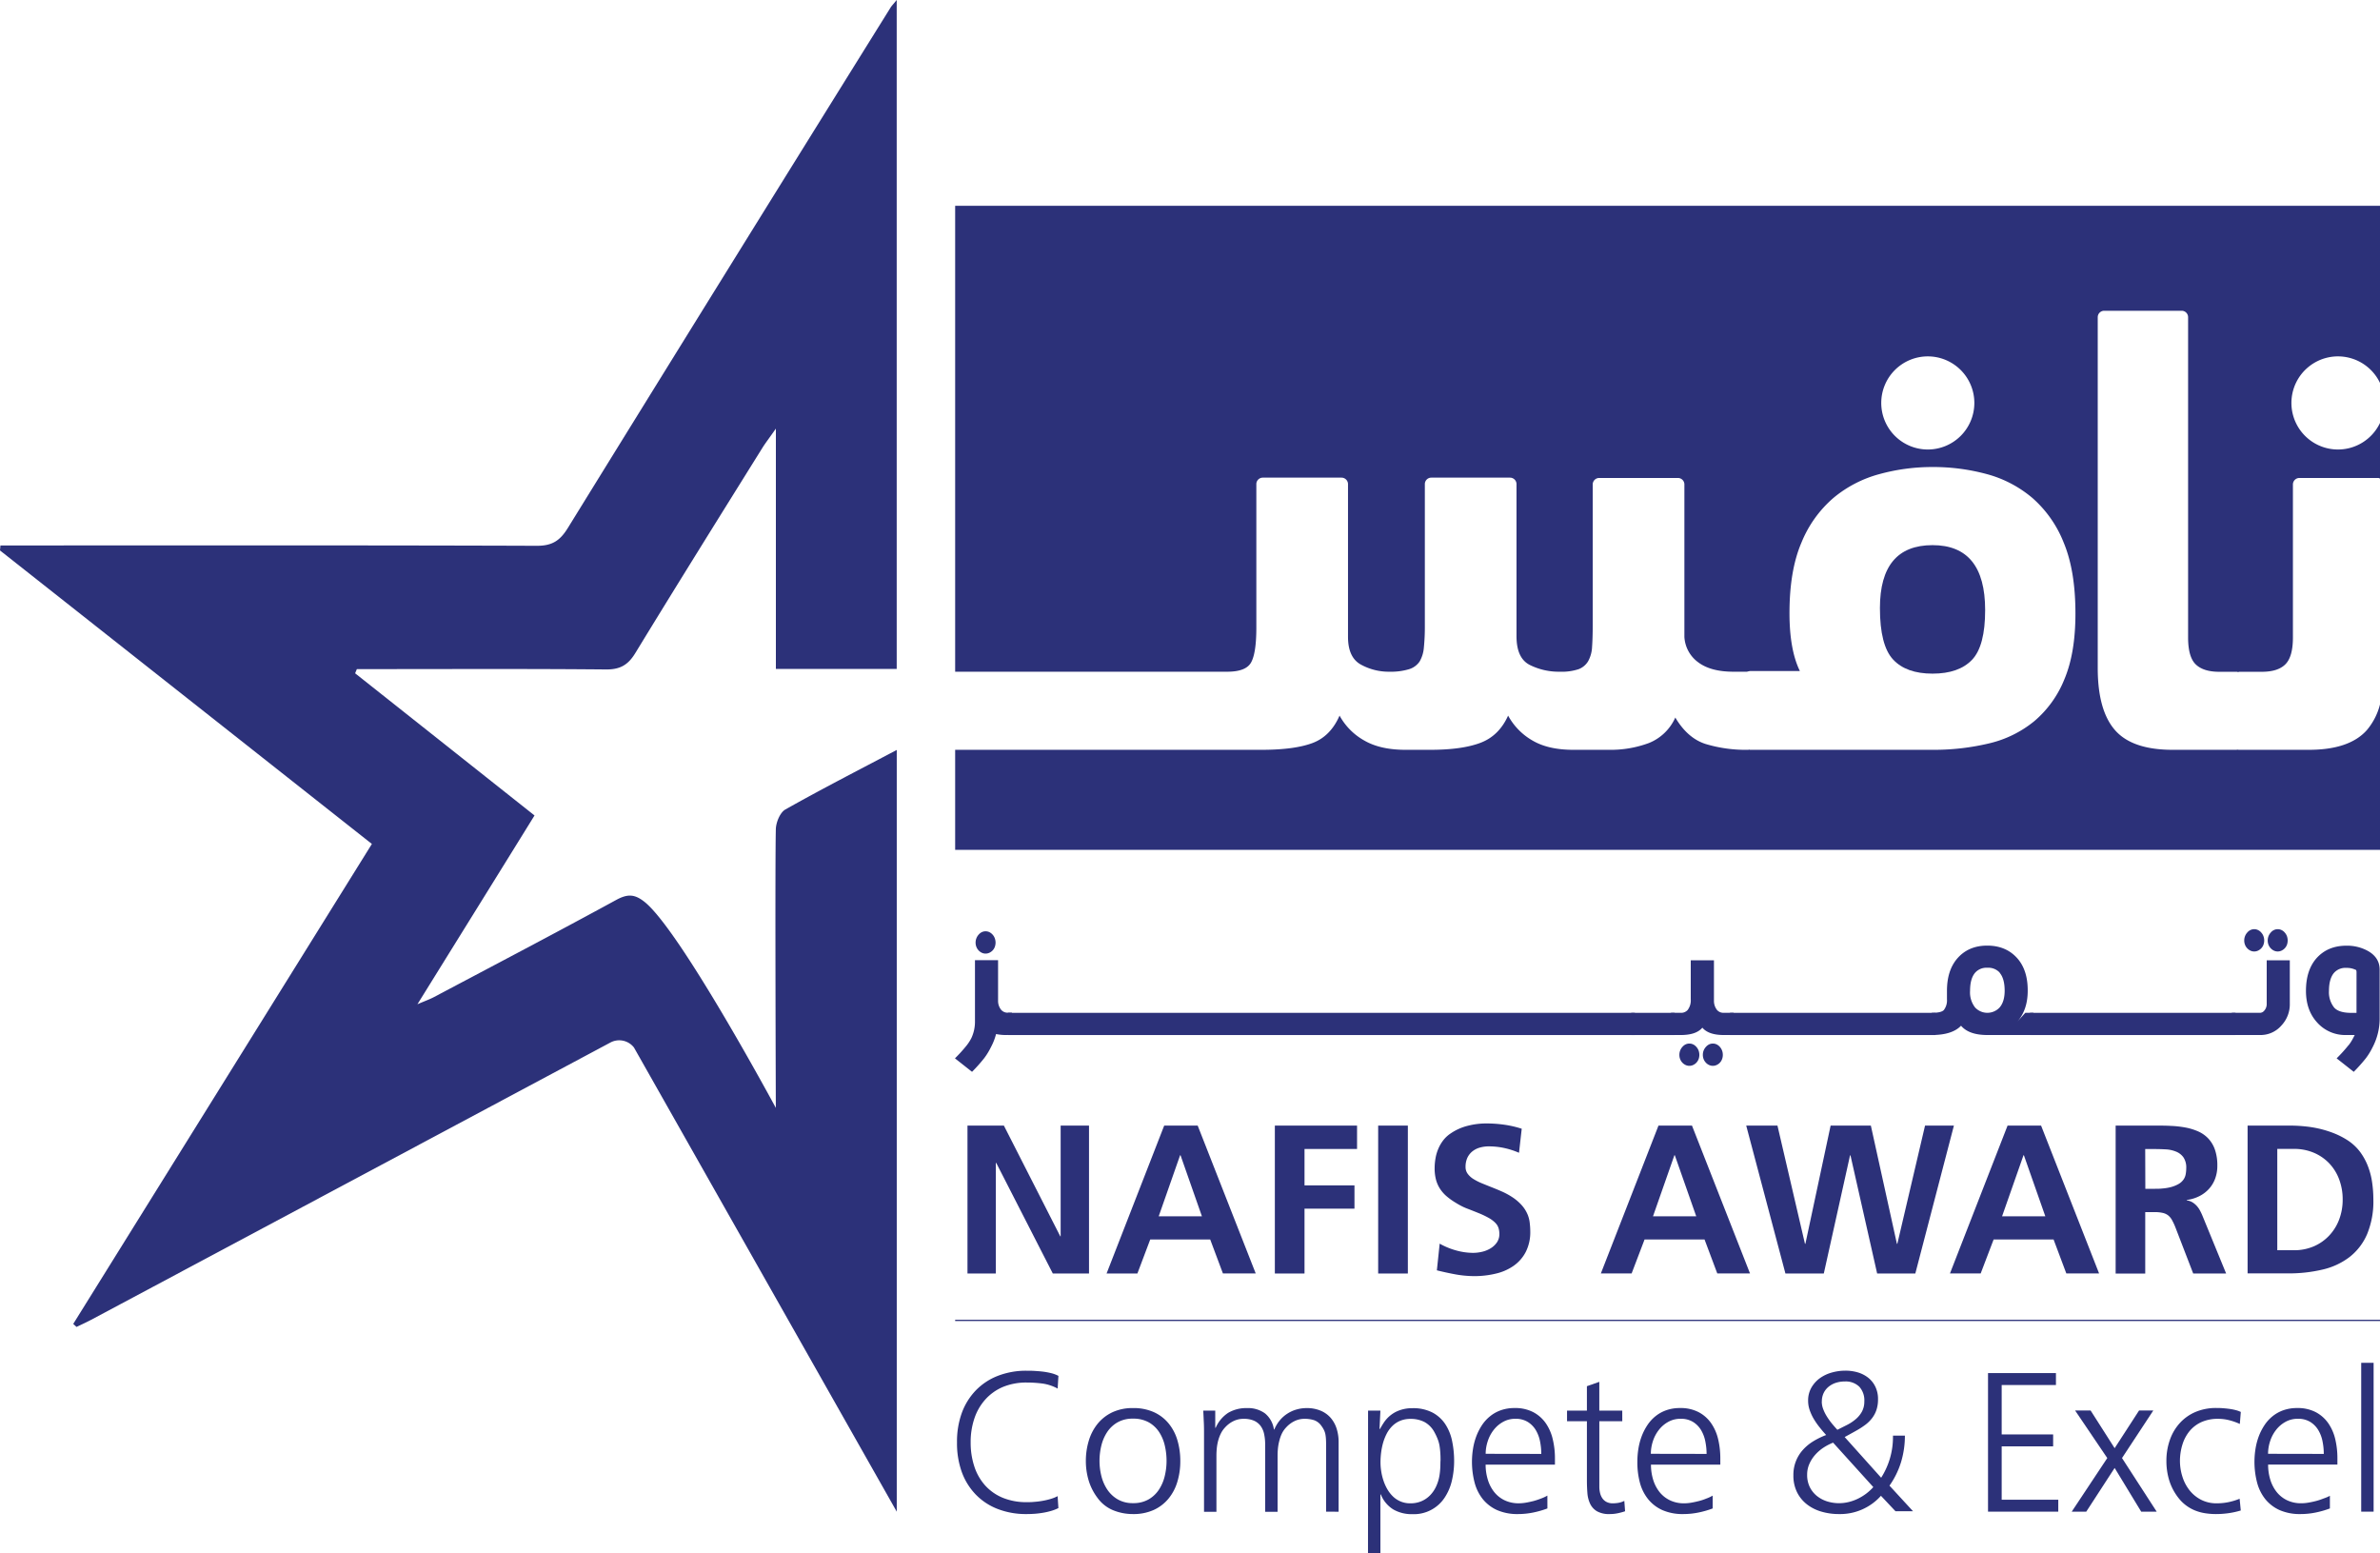 <svg id="Layer_1" data-name="Layer 1" xmlns="http://www.w3.org/2000/svg" xmlns:xlink="http://www.w3.org/1999/xlink" viewBox="0 0 950 619.91"><defs><style>.cls-1,.cls-4{fill:none;}.cls-2{clip-path:url(#clip-path);}.cls-3{fill:#2c3179;}.cls-4{stroke:#2c3179;stroke-miterlimit:10;stroke-width:0.5px;}</style><clipPath id="clip-path" transform="translate(-25 -190.05)"><rect class="cls-1" width="1000" height="1000"/></clipPath></defs><title>Nafis Award logo</title><g class="cls-2"><path class="cls-3" d="M54.25,718.38,173.44,526.86,25,409.73c.06-.65.12-1.31.17-2h8.12c68.69,0,137.37-.1,206.06.14,6.05,0,9.18-2.05,12.27-7.05q64.23-104,128.88-207.78c.41-.66,1-1.23,2.43-3V457H334.7V361.1c-2.79,4-4.2,5.78-5.4,7.71-17,27.27-34,54.49-50.72,81.89-2.89,4.73-6.07,6.57-11.7,6.52-30.22-.29-60.44-.14-90.66-.14h-8.78l-.69,1.67,71.61,56.74c-15.47,25-30.62,49.36-46.74,75.34,3.23-1.39,5-2,6.68-2.9,24.24-12.84,48.55-25.57,72.63-38.71,4.53-2.47,7.4-2.43,11.45.85,14.31,11.57,52.3,82.13,52.3,82.13s-.36-96.41,0-111.23c.07-2.72,1.67-6.66,3.79-7.86,14.3-8.07,28.93-15.56,44.48-23.77v304L278.06,608.11a7.45,7.45,0,0,0-9.42-2c-27.26,14.56-148,79.07-207.31,110.68-1.89,1-3.85,1.89-5.78,2.82l-1.3-1.19" transform="translate(-25 -190.05)"/><path class="cls-3" d="M969.74,481.44q-7,7.86-23.19,7.85H918.72c-.23,0-.39-.05-.62-.06s-.25.06-.41.06H892.23q-16.14,0-23-7.85t-6.9-24.62V316.65a2.58,2.58,0,0,1,2.57-2.58h30.94a2.57,2.57,0,0,1,2.56,2.57V444.46c0,5.14,1,8.72,3,10.69s5.12,3,9.41,3h7c.21,0,.33.1.54.11s.31-.11.49-.11h9q6.43,0,9.4-3c2-2,3-5.55,3-10.69V383.39a2.59,2.59,0,0,1,2.59-2.59h31.44c.38,0,.56.21.87.3V358.54a18.58,18.58,0,1,1,0-15.36v-71H406.26V458.12H514.88q7.49,0,9.53-3.74c1.37-2.5,2.07-7.09,2.07-13.78V383.24a2.58,2.58,0,0,1,2.58-2.57h31.42a2.59,2.59,0,0,1,2.59,2.59V444.2q0,8.25,5.15,11.08a23,23,0,0,0,11.34,2.84,25.06,25.06,0,0,0,7.86-1,7.81,7.81,0,0,0,4.25-3.1,13.19,13.19,0,0,0,1.68-5.54,82.06,82.06,0,0,0,.39-8.64V383.24a2.57,2.57,0,0,1,2.57-2.57h31.43a2.59,2.59,0,0,1,2.59,2.58v60.69c0,5.85,1.75,9.67,5.28,11.47a25.9,25.9,0,0,0,12,2.71,21.52,21.52,0,0,0,7.48-1,7.56,7.56,0,0,0,3.85-3.22,13,13,0,0,0,1.55-5.68q.25-3.46.26-8.63V383.39a2.58,2.58,0,0,1,2.58-2.59h31.43a2.58,2.58,0,0,1,2.58,2.59V444.2a13.43,13.43,0,0,0,5.54,10.18q5,3.74,14,3.74h5.44a10,10,0,0,1,1.28-.27h19.84q-4.15-8.46-4.15-23.11,0-17,4.77-28.13a46.63,46.63,0,0,1,12.78-17.85,48,48,0,0,1,18.35-9.5,79.57,79.57,0,0,1,21.17-2.83,81.76,81.76,0,0,1,21.7,2.83,47,47,0,0,1,18.21,9.54,46.26,46.26,0,0,1,12.52,17.91q4.65,11.21,4.64,28.21,0,15.72-4.38,26.15a42.78,42.78,0,0,1-12,16.75,44.44,44.44,0,0,1-18.07,8.9,94.78,94.78,0,0,1-22.6,2.57H723.63c-.18,0-.28-.07-.45-.07s-.22.07-.36.07a55.63,55.63,0,0,1-17-2.32q-7.22-2.31-12.11-10.56a19.43,19.43,0,0,1-10.56,10.18,43.77,43.77,0,0,1-16,2.7H653q-10.05,0-16.35-3.74a25.42,25.42,0,0,1-9.67-9.91q-3.6,8-10.94,10.82t-20,2.83H586c-6.7,0-12.21-1.24-16.49-3.74a25.24,25.24,0,0,1-9.81-9.91q-3.6,8.25-10.82,10.95t-20.35,2.7H406.26v39.93H975V471.17a25.59,25.59,0,0,1-5.26,10.27m-175.24-112a18.58,18.58,0,1,1,18.58-18.57,18.58,18.58,0,0,1-18.58,18.57" transform="translate(-25 -190.05)"/><path class="cls-3" d="M812.15,453.38q5.25-5.52,5.24-19.88,0-25.89-21-25.89t-21,25.12q0,14.86,5.24,20.51t15.75,5.65q10.5,0,15.76-5.51" transform="translate(-25 -190.05)"/><path class="cls-3" d="M426.7,603.11a18.76,18.76,0,0,1-4.11-.39,23.62,23.62,0,0,1-2.08,5.3,27.08,27.08,0,0,1-2.69,4.37A64.33,64.33,0,0,1,413,617.8l-6.82-5.38a57.78,57.78,0,0,0,4.74-5.24,18.06,18.06,0,0,0,1.82-2.86,15.33,15.33,0,0,0,1.43-6.71c0-.41,0-.87,0-1.37v-23h9.22v16.37a5.64,5.64,0,0,0,1.21,3.42,3.37,3.37,0,0,0,2.67,1.17h1.63v8.86Zm-12.28-36.89a4.69,4.69,0,0,1,.32-1.72,4.76,4.76,0,0,1,.88-1.44,4.06,4.06,0,0,1,1.27-1,3.44,3.44,0,0,1,1.51-.34,3.55,3.55,0,0,1,1.53.34,4.26,4.26,0,0,1,1.29,1,4.35,4.35,0,0,1,.86,1.44,5,5,0,0,1,0,3.46,4.12,4.12,0,0,1-.86,1.39,4.51,4.51,0,0,1-1.29.93,3.71,3.71,0,0,1-1.53.34,3.58,3.58,0,0,1-1.51-.34,4.29,4.29,0,0,1-1.27-.93,4.51,4.51,0,0,1-.88-1.39,4.68,4.68,0,0,1-.32-1.74" transform="translate(-25 -190.05)"/><rect class="cls-3" x="402.37" y="404.21" width="250.2" height="8.86"/><rect class="cls-3" x="651.11" y="404.21" width="17.35" height="8.86"/><path class="cls-3" d="M692,603.11v-8.86h3.89a3.47,3.47,0,0,0,2.76-1.13,6.35,6.35,0,0,0,1.23-4.27V573.29h9.26v16.18a5.85,5.85,0,0,0,1.2,3.61,3.37,3.37,0,0,0,2.66,1.17h4v8.86h-4q-6,0-8.49-2.93c-1.68,2-4.56,2.93-8.62,2.93Zm3.34,7.91a4.69,4.69,0,0,1,1.2-3.16,4.06,4.06,0,0,1,1.27-1,3.44,3.44,0,0,1,1.51-.34,3.48,3.48,0,0,1,1.52.34,4,4,0,0,1,1.29,1,4.54,4.54,0,0,1,.87,1.43,5,5,0,0,1,.31,1.73,4.89,4.89,0,0,1-.31,1.74,4.25,4.25,0,0,1-.87,1.39,4.06,4.06,0,0,1-1.29.92,3.48,3.48,0,0,1-1.52.34,3.44,3.44,0,0,1-1.51-.34,4.09,4.09,0,0,1-1.27-.92,4.27,4.27,0,0,1-.88-1.39,4.49,4.49,0,0,1-.32-1.74m9.37,0a4.63,4.63,0,0,1,1.21-3.16,4,4,0,0,1,1.27-1,3.44,3.44,0,0,1,1.51-.34,3.51,3.51,0,0,1,1.52.34,4,4,0,0,1,1.29,1,4.51,4.51,0,0,1,.86,1.43,4.78,4.78,0,0,1,.31,1.73,4.68,4.68,0,0,1-.31,1.74,4.22,4.22,0,0,1-.86,1.39,4.06,4.06,0,0,1-1.29.92,3.51,3.51,0,0,1-1.52.34,3.44,3.44,0,0,1-1.51-.34,4,4,0,0,1-1.27-.92,4.47,4.47,0,0,1-.89-1.39,4.68,4.68,0,0,1-.32-1.74" transform="translate(-25 -190.05)"/><rect class="cls-3" x="690.55" y="404.21" width="82.03" height="8.86"/><path class="cls-3" d="M818.26,603.11q-7.35,0-10.49-3.71-3.54,3.71-11.66,3.71v-8.86c2.54,0,4.14-.38,4.81-1.13a6.35,6.35,0,0,0,1.23-4.27v-3.39q0-8,4-12.76,4.48-5.28,12.1-5.27t12.13,5.24q4.05,4.74,4,12.79,0,7.62-4.22,12.41s1.09-1.23,3.26-3.62h3.25v8.86Zm5-24.84a6.14,6.14,0,0,0-5-2,6,6,0,0,0-4.89,2q-2,2.37-2,7.19a9.78,9.78,0,0,0,2,6.65,6.69,6.69,0,0,0,9.75.06q2.05-2.34,2.06-6.71c0-3.25-.67-5.65-2-7.19" transform="translate(-25 -190.05)"/><rect class="cls-3" x="810.29" y="404.21" width="82.03" height="8.86"/><path class="cls-3" d="M939,573.29v17.35a12.29,12.29,0,0,1-3.25,8.56,11,11,0,0,1-8.58,3.91H915.85v-8.86h11.32a2.2,2.2,0,0,0,1.61-.84,3.94,3.94,0,0,0,1-2.77V573.29Zm-18.19-7.92a4.53,4.53,0,0,1,.32-1.72,4.45,4.45,0,0,1,.88-1.43,3.78,3.78,0,0,1,1.27-1,3.45,3.45,0,0,1,1.51-.35,3.49,3.49,0,0,1,1.52.35,3.76,3.76,0,0,1,1.29,1,4.26,4.26,0,0,1,.87,1.43,5,5,0,0,1,0,3.47,4,4,0,0,1-.87,1.38,4.25,4.25,0,0,1-1.29.93,3.48,3.48,0,0,1-1.52.34,3.44,3.44,0,0,1-1.51-.34,4.29,4.29,0,0,1-1.27-.93,4.12,4.12,0,0,1-.88-1.38,4.51,4.51,0,0,1-.32-1.75m9.37,0a4.73,4.73,0,0,1,.32-1.72,4.66,4.66,0,0,1,.89-1.43,3.69,3.69,0,0,1,1.27-1,3.45,3.45,0,0,1,1.51-.35,3.52,3.52,0,0,1,1.52.35,3.76,3.76,0,0,1,1.29,1,4.61,4.61,0,0,1,.87,1.43,5.17,5.17,0,0,1,0,3.47,4.22,4.22,0,0,1-2.16,2.31,3.51,3.51,0,0,1-1.52.34,3.44,3.44,0,0,1-1.51-.34,4.17,4.17,0,0,1-1.27-.93,4.31,4.31,0,0,1-.89-1.38,4.7,4.7,0,0,1-.32-1.75" transform="translate(-25 -190.05)"/><path class="cls-3" d="M962.47,607.18a18.06,18.06,0,0,0,1.82-2.86l.62-1.21h-3.34a15,15,0,0,1-11.93-5.31q-4.2-4.81-4.19-12.34,0-8,4-12.76,4.47-5.21,12.1-5.24h.09a17.23,17.23,0,0,1,7.74,1.69q5.48,2.64,5.48,7.91v19.08a24.68,24.68,0,0,1-2.85,11.92,26.15,26.15,0,0,1-2.66,4.33,65.69,65.69,0,0,1-4.83,5.41l-6.83-5.38a59.2,59.2,0,0,0,4.74-5.24m3.2-29.14c0-.61-.16-1-.47-1a8,8,0,0,0-3.52-.72h-.09a6.06,6.06,0,0,0-4.92,2c-1.32,1.56-2,4-2,7.16a9.83,9.83,0,0,0,2.05,6.65c1.25,1.43,3.55,2.14,6.88,2.14v0h2.06Z" transform="translate(-25 -190.05)"/><polygon class="cls-3" points="386.18 449.21 400.71 449.21 423.21 493.38 423.37 493.38 423.37 449.21 434.69 449.21 434.69 508.24 420.24 508.24 397.66 464.11 397.49 464.11 397.49 508.24 386.18 508.24 386.18 449.21"/><path class="cls-3" d="M489.7,639.26h13.37l23.16,59H513.14l-5.07-13.54H484.12L479,698.29H466.7Zm6.52,11.84h-.17l-8.54,24.36h17.25Z" transform="translate(-25 -190.05)"/><polygon class="cls-3" points="508.87 449.21 541.68 449.21 541.68 458.54 520.71 458.54 520.71 473.07 540.65 473.07 540.65 482.36 520.71 482.36 520.71 508.24 508.87 508.24 508.87 449.21"/><rect class="cls-3" x="550.11" y="449.21" width="11.85" height="59.03"/><path class="cls-3" d="M631.33,650.11a32,32,0,0,0-5.88-1.9,28.84,28.84,0,0,0-6.13-.66,13.09,13.09,0,0,0-3.68.5,8.38,8.38,0,0,0-2.93,1.5,7.27,7.27,0,0,0-2,2.56,8.63,8.63,0,0,0-.72,3.66,4.48,4.48,0,0,0,.87,2.74,8.11,8.11,0,0,0,2.31,2.09,22.57,22.57,0,0,0,3.34,1.69c1.27.52,2.6,1.06,4,1.61s2.81,1.14,4.23,1.77a28.71,28.71,0,0,1,4.06,2.25,19.17,19.17,0,0,1,3.51,3,13.31,13.31,0,0,1,2.52,4,12.1,12.1,0,0,1,.78,3.2,27.79,27.79,0,0,1,.21,3.28,17.37,17.37,0,0,1-1.82,8.32,15.42,15.42,0,0,1-4.87,5.53,20.35,20.35,0,0,1-7.06,3.08,36.29,36.29,0,0,1-8.38,1,43,43,0,0,1-7.63-.68c-2.51-.46-5-1-7.52-1.63l1.12-10.65a28.79,28.79,0,0,0,6.46,2.68,25.71,25.71,0,0,0,6.91,1,16.07,16.07,0,0,0,3.55-.43,11.54,11.54,0,0,0,3.39-1.37,8.22,8.22,0,0,0,2.52-2.35,5.9,5.9,0,0,0,1-3.45,8.29,8.29,0,0,0-.23-1.9,5.08,5.08,0,0,0-.76-1.73,7.54,7.54,0,0,0-1.34-1.4,11.62,11.62,0,0,0-1.64-1.16,34.42,34.42,0,0,0-4.37-2.1q-2.27-.92-4.5-1.78a21.35,21.35,0,0,1-2.35-1.05c-.77-.4-1.53-.83-2.27-1.3a26,26,0,0,1-3.64-2.6,14.19,14.19,0,0,1-2.62-3,12.67,12.67,0,0,1-1.59-3.63,17.65,17.65,0,0,1-.53-4.48,23,23,0,0,1,.35-4,16.87,16.87,0,0,1,1.13-3.84,15.36,15.36,0,0,1,2-3.41,12.35,12.35,0,0,1,3-2.74,21,21,0,0,1,6.75-3,29.72,29.72,0,0,1,7.37-.93,51.57,51.57,0,0,1,7.16.5,42.06,42.06,0,0,1,7,1.61Z" transform="translate(-25 -190.05)"/><path class="cls-3" d="M687,639.26h13.37l23.16,59H710.47l-5.08-13.54H681.44l-5.16,13.54H664Zm6.52,11.84h-.17l-8.54,24.36h17.26Z" transform="translate(-25 -190.05)"/><polygon class="cls-3" points="697.02 449.21 709.49 449.21 720.47 496.39 720.64 496.39 730.71 449.21 746.77 449.21 757.17 496.39 757.34 496.39 768.4 449.21 779.92 449.21 764.52 508.24 749.28 508.24 738.63 461.06 738.47 461.06 727.99 508.24 712.67 508.24 697.02 449.21"/><path class="cls-3" d="M826.34,639.26h13.38l23.15,59H849.79l-5.08-13.54H820.77l-5.16,13.54H803.35Zm6.52,11.84h-.16l-8.55,24.36h17.26Z" transform="translate(-25 -190.05)"/><path class="cls-3" d="M869.48,639.26h16.18c2,0,3.92,0,5.88.12a40.51,40.51,0,0,1,5.66.62,23.24,23.24,0,0,1,5.06,1.51,12.58,12.58,0,0,1,4.08,2.78,12.36,12.36,0,0,1,2.73,4.46,18.91,18.91,0,0,1,1,6.52,14.59,14.59,0,0,1-.87,5.14,12.42,12.42,0,0,1-2.48,4.11,13.22,13.22,0,0,1-3.86,2.91,15.58,15.58,0,0,1-5,1.51v.16a5.84,5.84,0,0,1,2.21.74,8.09,8.09,0,0,1,1.73,1.41,8.92,8.92,0,0,1,1.32,1.86c.37.68.71,1.39,1,2.1l9.46,23.08H900.44l-7.1-18.41A24.34,24.34,0,0,0,892,677a6.17,6.17,0,0,0-1.55-1.9,5.49,5.49,0,0,0-2.19-1,13.55,13.55,0,0,0-3.18-.31h-3.79v24.52H869.48Zm11.85,25.22h3.88c.93,0,1.95,0,3-.13a18.94,18.94,0,0,0,3.26-.53,12.93,12.93,0,0,0,3-1.18,6.08,6.08,0,0,0,2.2-2,5.33,5.33,0,0,0,.79-2.09,13.2,13.2,0,0,0,.2-2.25,7.29,7.29,0,0,0-1.13-4.39,6.68,6.68,0,0,0-3-2.29,12.26,12.26,0,0,0-4-.87c-1.48-.08-2.94-.13-4.37-.13h-3.88Z" transform="translate(-25 -190.05)"/><path class="cls-3" d="M922.15,639.26h17a57.31,57.31,0,0,1,5.92.31,44.7,44.7,0,0,1,6,1,42.12,42.12,0,0,1,5.8,1.85,31.44,31.44,0,0,1,5.28,2.75,19.6,19.6,0,0,1,4.94,4.64,24.37,24.37,0,0,1,3.13,5.76,29.31,29.31,0,0,1,1.65,6.46,47.53,47.53,0,0,1,.48,6.71,34.06,34.06,0,0,1-2.5,13.85,23.12,23.12,0,0,1-7,9.12,28,28,0,0,1-10.75,5,58.34,58.34,0,0,1-13.83,1.53H922.15ZM934,689h6.56a19.82,19.82,0,0,0,8-1.55,18.38,18.38,0,0,0,6.13-4.27,19.15,19.15,0,0,0,4-6.42,22.23,22.23,0,0,0,1.41-8,22.48,22.48,0,0,0-1.39-8,18.76,18.76,0,0,0-3.94-6.4,18.45,18.45,0,0,0-6.15-4.25,20,20,0,0,0-8-1.55H934Z" transform="translate(-25 -190.05)"/><path class="cls-3" d="M447.17,744.21a17.86,17.86,0,0,0-6-2,48.39,48.39,0,0,0-6.32-.41,24.33,24.33,0,0,0-9.56,1.78,19.8,19.8,0,0,0-7,5,21.41,21.41,0,0,0-4.35,7.54,29.31,29.31,0,0,0-1.49,9.56,30.18,30.18,0,0,0,1.47,9.64,21.11,21.11,0,0,0,4.31,7.55,19.5,19.5,0,0,0,7,4.91,24.66,24.66,0,0,0,9.63,1.76c.92,0,1.94,0,3-.12a30.79,30.79,0,0,0,3.29-.41,28.78,28.78,0,0,0,3.21-.75,15,15,0,0,0,2.8-1.12l.31,4.76a16.71,16.71,0,0,1-2.86,1.12,28.18,28.18,0,0,1-3.29.75c-1.13.19-2.26.33-3.38.41s-2.16.11-3.11.11a31.21,31.21,0,0,1-11.7-2.07,24.37,24.37,0,0,1-8.76-5.84,25.42,25.42,0,0,1-5.51-9A33.87,33.87,0,0,1,407,765.68,33.44,33.44,0,0,1,408.89,754a25.61,25.61,0,0,1,5.55-9,24.58,24.58,0,0,1,8.78-5.84,31,31,0,0,1,11.62-2.07c.92,0,2,0,3.07.07s2.26.15,3.4.29a28.86,28.86,0,0,1,3.33.62,12.44,12.44,0,0,1,2.84,1.07Z" transform="translate(-25 -190.05)"/><path class="cls-3" d="M458.43,773.14a27.51,27.51,0,0,1,1.2-8.22,19.7,19.7,0,0,1,3.55-6.73,16.84,16.84,0,0,1,5.88-4.54,19,19,0,0,1,8.2-1.66,19.79,19.79,0,0,1,8.3,1.62,16.35,16.35,0,0,1,5.89,4.49,19,19,0,0,1,3.52,6.72,29,29,0,0,1,1.16,8.32,28,28,0,0,1-1.18,8.27,19,19,0,0,1-3.54,6.73,16.54,16.54,0,0,1-5.89,4.51,19.51,19.51,0,0,1-8.26,1.64,20.77,20.77,0,0,1-7.95-1.53,14.56,14.56,0,0,1-6.28-5,22.14,22.14,0,0,1-3.52-7,27.07,27.07,0,0,1-1.08-7.69m5.45,0a25,25,0,0,0,.77,6.13,17,17,0,0,0,2.4,5.41,12.58,12.58,0,0,0,4.16,3.85,11.84,11.84,0,0,0,6.05,1.47,12.12,12.12,0,0,0,6.13-1.45,12.27,12.27,0,0,0,4.14-3.83,17,17,0,0,0,2.36-5.41,25.67,25.67,0,0,0,.75-6.17,26.52,26.52,0,0,0-.73-6.25,16.7,16.7,0,0,0-2.32-5.39,12,12,0,0,0-4.14-3.79,12.53,12.53,0,0,0-6.19-1.43,12.12,12.12,0,0,0-6.13,1.45,12.27,12.27,0,0,0-4.14,3.83,17,17,0,0,0-2.36,5.41,25.6,25.6,0,0,0-.75,6.17" transform="translate(-25 -190.05)"/><path class="cls-3" d="M554.33,793.33V766.49q0-1-.06-2.07a15.41,15.41,0,0,0-.25-2.07,6.94,6.94,0,0,0-.58-1.66,10.41,10.41,0,0,0-.93-1.51,6,6,0,0,0-2.94-2.34,12.05,12.05,0,0,0-3.8-.56,9.07,9.07,0,0,0-4.09.93,11.09,11.09,0,0,0-3.35,2.55,10,10,0,0,0-1.67,2.43,15,15,0,0,0-1,2.83,20.17,20.17,0,0,0-.55,3c-.1,1-.15,2-.15,3v22.36H530V766.49a19.5,19.5,0,0,0-.41-4.12,8.38,8.38,0,0,0-1.39-3.23,6.59,6.59,0,0,0-2.66-2.11,10.08,10.08,0,0,0-4.14-.75,9.07,9.07,0,0,0-4.09.93,11,11,0,0,0-3.35,2.55,10,10,0,0,0-1.67,2.43,15.76,15.76,0,0,0-1.05,2.83,18.93,18.93,0,0,0-.54,3c-.1,1-.15,2-.15,3v22.36h-4.95v-30.9c0-1.6,0-3.18-.08-4.74s-.13-3.14-.23-4.74h4.79v6.81l.16.08a13.55,13.55,0,0,1,5-6,14.21,14.21,0,0,1,7.54-1.89,11.47,11.47,0,0,1,7.14,2.1,10.09,10.09,0,0,1,3.58,6.44h.15a14.68,14.68,0,0,1,2.15-3.6,13,13,0,0,1,3-2.68,13.38,13.38,0,0,1,3.66-1.68,14.41,14.41,0,0,1,4.13-.58,14.09,14.09,0,0,1,5.47,1,10.81,10.81,0,0,1,4,2.79,12.21,12.21,0,0,1,2.43,4.29,17.34,17.34,0,0,1,.83,5.47v27.81Z" transform="translate(-25 -190.05)"/><path class="cls-3" d="M571.08,753H576l-.35,7.35h.15c.24-.39.47-.78.7-1.18s.48-.79.74-1.18a12.65,12.65,0,0,1,5-4.52,14.56,14.56,0,0,1,6.55-1.43,16.66,16.66,0,0,1,8,1.74,14,14,0,0,1,5.13,4.66,19.21,19.21,0,0,1,2.71,6.74,39.35,39.35,0,0,1,.8,8,34.12,34.12,0,0,1-.89,7.75,20.62,20.62,0,0,1-2.89,6.79,14.68,14.68,0,0,1-12.87,6.61,14.75,14.75,0,0,1-7.61-1.87,12.37,12.37,0,0,1-5-6H576V810h-4.95ZM600,773.14c0-1,0-2-.07-3a29.2,29.2,0,0,0-.31-3,13.67,13.67,0,0,0-.76-2.77,22,22,0,0,0-1.22-2.61,10,10,0,0,0-4-4.18,11.78,11.78,0,0,0-5.63-1.27,10.54,10.54,0,0,0-4.09.75,9.84,9.84,0,0,0-3.12,2.05,12.32,12.32,0,0,0-2.23,3,20.18,20.18,0,0,0-1.47,3.65,26.35,26.35,0,0,0-.81,4,31,31,0,0,0-.25,3.9,22.8,22.8,0,0,0,.31,3.7,21.65,21.65,0,0,0,.93,3.73,18.19,18.19,0,0,0,1.58,3.44,13.14,13.14,0,0,0,2.29,2.86A9.73,9.73,0,0,0,588,790a10.94,10.94,0,0,0,4.45-.87,10.61,10.61,0,0,0,3.43-2.38,12.62,12.62,0,0,0,2.38-3.52,16.91,16.91,0,0,0,1.32-4.33,27.56,27.56,0,0,0,.31-2.88c.05-1,.07-1.93.07-2.88" transform="translate(-25 -190.05)"/><path class="cls-3" d="M642.66,792.05a37.34,37.34,0,0,1-5.74,1.64,30.1,30.1,0,0,1-6,.6,20,20,0,0,1-8.33-1.58,15.6,15.6,0,0,1-5.71-4.37,17.88,17.88,0,0,1-3.28-6.62,32.91,32.91,0,0,1-.62-13.55,25.62,25.62,0,0,1,1.33-5,22.87,22.87,0,0,1,2.28-4.43,15.81,15.81,0,0,1,3.27-3.55,14.4,14.4,0,0,1,4.31-2.36,16.1,16.1,0,0,1,5.4-.85,15.51,15.51,0,0,1,7.48,1.66,14.1,14.1,0,0,1,5,4.45,18.69,18.69,0,0,1,2.76,6.4,32.53,32.53,0,0,1,.86,7.52v2.55H618a20.29,20.29,0,0,0,.84,5.88,14.83,14.83,0,0,0,2.47,4.91,11.89,11.89,0,0,0,4.14,3.38,12.82,12.82,0,0,0,5.86,1.26,16.9,16.9,0,0,0,2.76-.25c1-.17,2-.39,3.08-.66a30.69,30.69,0,0,0,3-1,15,15,0,0,0,2.5-1.16Zm-2.44-21.77a25.82,25.82,0,0,0-.5-5,14.07,14.07,0,0,0-1.7-4.51,9.69,9.69,0,0,0-3.19-3.24,9.05,9.05,0,0,0-4.93-1.26,9.89,9.89,0,0,0-4.95,1.24,12.25,12.25,0,0,0-3.75,3.23,14.33,14.33,0,0,0-2.36,4.5,16,16,0,0,0-.82,5Z" transform="translate(-25 -190.05)"/><path class="cls-3" d="M672.55,757.25h-9.16v26.11a10.33,10.33,0,0,0,.29,2.51,6.35,6.35,0,0,0,.92,2.12,4.56,4.56,0,0,0,1.67,1.47,5.27,5.27,0,0,0,2.49.54,13.19,13.19,0,0,0,2.36-.21,8.35,8.35,0,0,0,2.24-.76l.31,4.14a24.16,24.16,0,0,1-3,.81,15.08,15.08,0,0,1-3.12.31,9.76,9.76,0,0,1-5.11-1.12,7,7,0,0,1-2.73-3,12.14,12.14,0,0,1-1.09-4.31c-.13-1.62-.19-3.31-.19-5.06V757.25h-7.93V753h7.93v-9.74l4.95-1.74V753h9.16Z" transform="translate(-25 -190.05)"/><path class="cls-3" d="M708.63,792.05a37,37,0,0,1-5.74,1.64,30,30,0,0,1-6,.6,20,20,0,0,1-8.33-1.58,15.48,15.48,0,0,1-5.7-4.37,17.75,17.75,0,0,1-3.29-6.62,31.46,31.46,0,0,1-1-8.35,32.65,32.65,0,0,1,.42-5.2,25.62,25.62,0,0,1,1.33-5,22.36,22.36,0,0,1,2.29-4.43,15.54,15.54,0,0,1,3.26-3.55,14.46,14.46,0,0,1,4.32-2.36,16.08,16.08,0,0,1,5.39-.85,15.51,15.51,0,0,1,7.48,1.66,14,14,0,0,1,5,4.45,18.7,18.7,0,0,1,2.77,6.4,33.08,33.08,0,0,1,.85,7.52v2.55H684a20.29,20.29,0,0,0,.83,5.88,15,15,0,0,0,2.47,4.91,11.89,11.89,0,0,0,4.14,3.38A12.84,12.84,0,0,0,697.3,790a16.91,16.91,0,0,0,2.77-.25c1-.17,2-.39,3.07-.66s2-.59,3-1a15.3,15.3,0,0,0,2.49-1.16Zm-2.43-21.77a25.08,25.08,0,0,0-.51-5,13.84,13.84,0,0,0-1.7-4.51,9.69,9.69,0,0,0-3.19-3.24,9.05,9.05,0,0,0-4.93-1.26,9.89,9.89,0,0,0-5,1.24,12.25,12.25,0,0,0-3.75,3.23,14.54,14.54,0,0,0-2.36,4.5,16.33,16.33,0,0,0-.81,5Z" transform="translate(-25 -190.05)"/><path class="cls-3" d="M775.88,779.79a30.09,30.09,0,0,0,4.72-16.36V763h4.76a36.29,36.29,0,0,1-1.51,10.46,33.3,33.3,0,0,1-4.64,9.49l9.39,10.21h-7L775.8,787A21.82,21.82,0,0,1,759,794.29a24.38,24.38,0,0,1-6.88-.95,17.1,17.1,0,0,1-5.78-2.86,14,14,0,0,1-4-4.83,14.88,14.88,0,0,1-1.49-6.83,14.74,14.74,0,0,1,3.78-10.13,18.42,18.42,0,0,1,4.15-3.44,30,30,0,0,1,5.15-2.51c-.86-.93-1.71-1.92-2.56-3a29.2,29.2,0,0,1-2.3-3.27,19.62,19.62,0,0,1-1.68-3.56,11.34,11.34,0,0,1-.66-3.83,10.23,10.23,0,0,1,1.32-5.27,12,12,0,0,1,3.42-3.78,15.12,15.12,0,0,1,4.78-2.24,20.14,20.14,0,0,1,5.37-.73,17.3,17.3,0,0,1,5,.71,12.35,12.35,0,0,1,4.14,2.15,10.19,10.19,0,0,1,2.82,3.58,11.14,11.14,0,0,1,1.05,5,13.17,13.17,0,0,1-.6,4.14,11.19,11.19,0,0,1-1.71,3.29,13.52,13.52,0,0,1-2.64,2.65,30.73,30.73,0,0,1-3.45,2.26c-.82.47-1.64.92-2.45,1.37s-1.63.9-2.46,1.34Zm-19.18-14a21.46,21.46,0,0,0-3.85,2,16.73,16.73,0,0,0-3.32,2.88,13.81,13.81,0,0,0-2.32,3.64,10.47,10.47,0,0,0-.87,4.23,11,11,0,0,0,1,4.87,10.66,10.66,0,0,0,2.8,3.58,12.57,12.57,0,0,0,4.08,2.21,15.81,15.81,0,0,0,4.88.75,16.67,16.67,0,0,0,3.81-.46,18.26,18.26,0,0,0,3.67-1.32,19.84,19.84,0,0,0,6.17-4.64Zm-4.52-16.4a8.49,8.49,0,0,0,.6,3.1,16.5,16.5,0,0,0,1.52,3,27.73,27.73,0,0,0,2,2.77c.74.88,1.44,1.68,2.11,2.4l3.77-1.9a17.8,17.8,0,0,0,3.46-2.26,10.89,10.89,0,0,0,2.52-3,8.38,8.38,0,0,0,1-4.15,8.05,8.05,0,0,0-2-5.88,7.75,7.75,0,0,0-5.82-2.09,11.44,11.44,0,0,0-3.5.52,8.89,8.89,0,0,0-2.9,1.55,7.41,7.41,0,0,0-2,2.51,7.76,7.76,0,0,0-.73,3.46" transform="translate(-25 -190.05)"/><polygon class="cls-3" points="793.54 547.98 820.65 547.98 820.65 552.74 798.99 552.74 798.99 572.46 819.53 572.46 819.53 577.22 798.99 577.22 798.99 598.52 821.58 598.52 821.58 603.28 793.54 603.28 793.54 547.98"/><polygon class="cls-3" points="841.14 581.89 828.3 562.91 834.49 562.91 844.08 577.95 853.83 562.91 859.51 562.91 847.02 581.89 860.86 603.28 854.68 603.28 844.08 585.84 832.75 603.28 826.95 603.28 841.14 581.89"/><path class="cls-3" d="M919.05,758.33a24.27,24.27,0,0,0-4.22-1.49,18.15,18.15,0,0,0-4.45-.56,15.94,15.94,0,0,0-6.63,1.29,13.35,13.35,0,0,0-4.74,3.58,15.76,15.76,0,0,0-2.86,5.36,22.14,22.14,0,0,0-1,6.63,20.7,20.7,0,0,0,1,6.28,16.79,16.79,0,0,0,2.84,5.4,14.09,14.09,0,0,0,4.61,3.77,13.37,13.37,0,0,0,6.24,1.41,23.18,23.18,0,0,0,4.64-.46,25.18,25.18,0,0,0,4.49-1.36l.46,4.68a32.4,32.4,0,0,1-4.91,1.08,34.93,34.93,0,0,1-5,.35,27.41,27.41,0,0,1-4.29-.33,18.12,18.12,0,0,1-4-1.08,15.93,15.93,0,0,1-3.58-2,15.64,15.64,0,0,1-3.07-3,21.72,21.72,0,0,1-3.7-7,26.08,26.08,0,0,1-1.14-7.77,24.78,24.78,0,0,1,1.38-8.39,19.45,19.45,0,0,1,3.94-6.71,17.9,17.9,0,0,1,6.26-4.45,20.87,20.87,0,0,1,8.38-1.6c.69,0,1.48,0,2.36.07s1.75.14,2.62.26a21.75,21.75,0,0,1,2.58.48,10.85,10.85,0,0,1,2.18.77Z" transform="translate(-25 -190.05)"/><path class="cls-3" d="M955,792.05a37.34,37.34,0,0,1-5.74,1.64,30,30,0,0,1-6,.6,20,20,0,0,1-8.33-1.58,15.6,15.6,0,0,1-5.71-4.37,17.88,17.88,0,0,1-3.28-6.62,32.91,32.91,0,0,1-.62-13.55,25.62,25.62,0,0,1,1.33-5,22.36,22.36,0,0,1,2.29-4.43,15.54,15.54,0,0,1,3.26-3.55,14.53,14.53,0,0,1,4.31-2.36,16.14,16.14,0,0,1,5.4-.85,15.51,15.51,0,0,1,7.48,1.66,14.1,14.1,0,0,1,5,4.45,18.7,18.7,0,0,1,2.77,6.4A33.08,33.08,0,0,1,958,772v2.55H930.34a20.29,20.29,0,0,0,.83,5.88,15,15,0,0,0,2.47,4.91,11.89,11.89,0,0,0,4.14,3.38,12.84,12.84,0,0,0,5.86,1.26,16.8,16.8,0,0,0,2.76-.25c1-.17,2.05-.39,3.08-.66s2-.59,3-1A15.3,15.3,0,0,0,955,787Zm-2.44-21.77a25.06,25.06,0,0,0-.5-5,13.84,13.84,0,0,0-1.7-4.51,9.69,9.69,0,0,0-3.19-3.24,9.05,9.05,0,0,0-4.93-1.26,9.89,9.89,0,0,0-5,1.24,12.25,12.25,0,0,0-3.75,3.23,14.54,14.54,0,0,0-2.36,4.5,16.33,16.33,0,0,0-.81,5Z" transform="translate(-25 -190.05)"/><rect class="cls-3" x="942.5" y="543.88" width="4.95" height="59.4"/><line class="cls-4" x1="381.26" y1="526.95" x2="950" y2="526.95"/></g></svg>